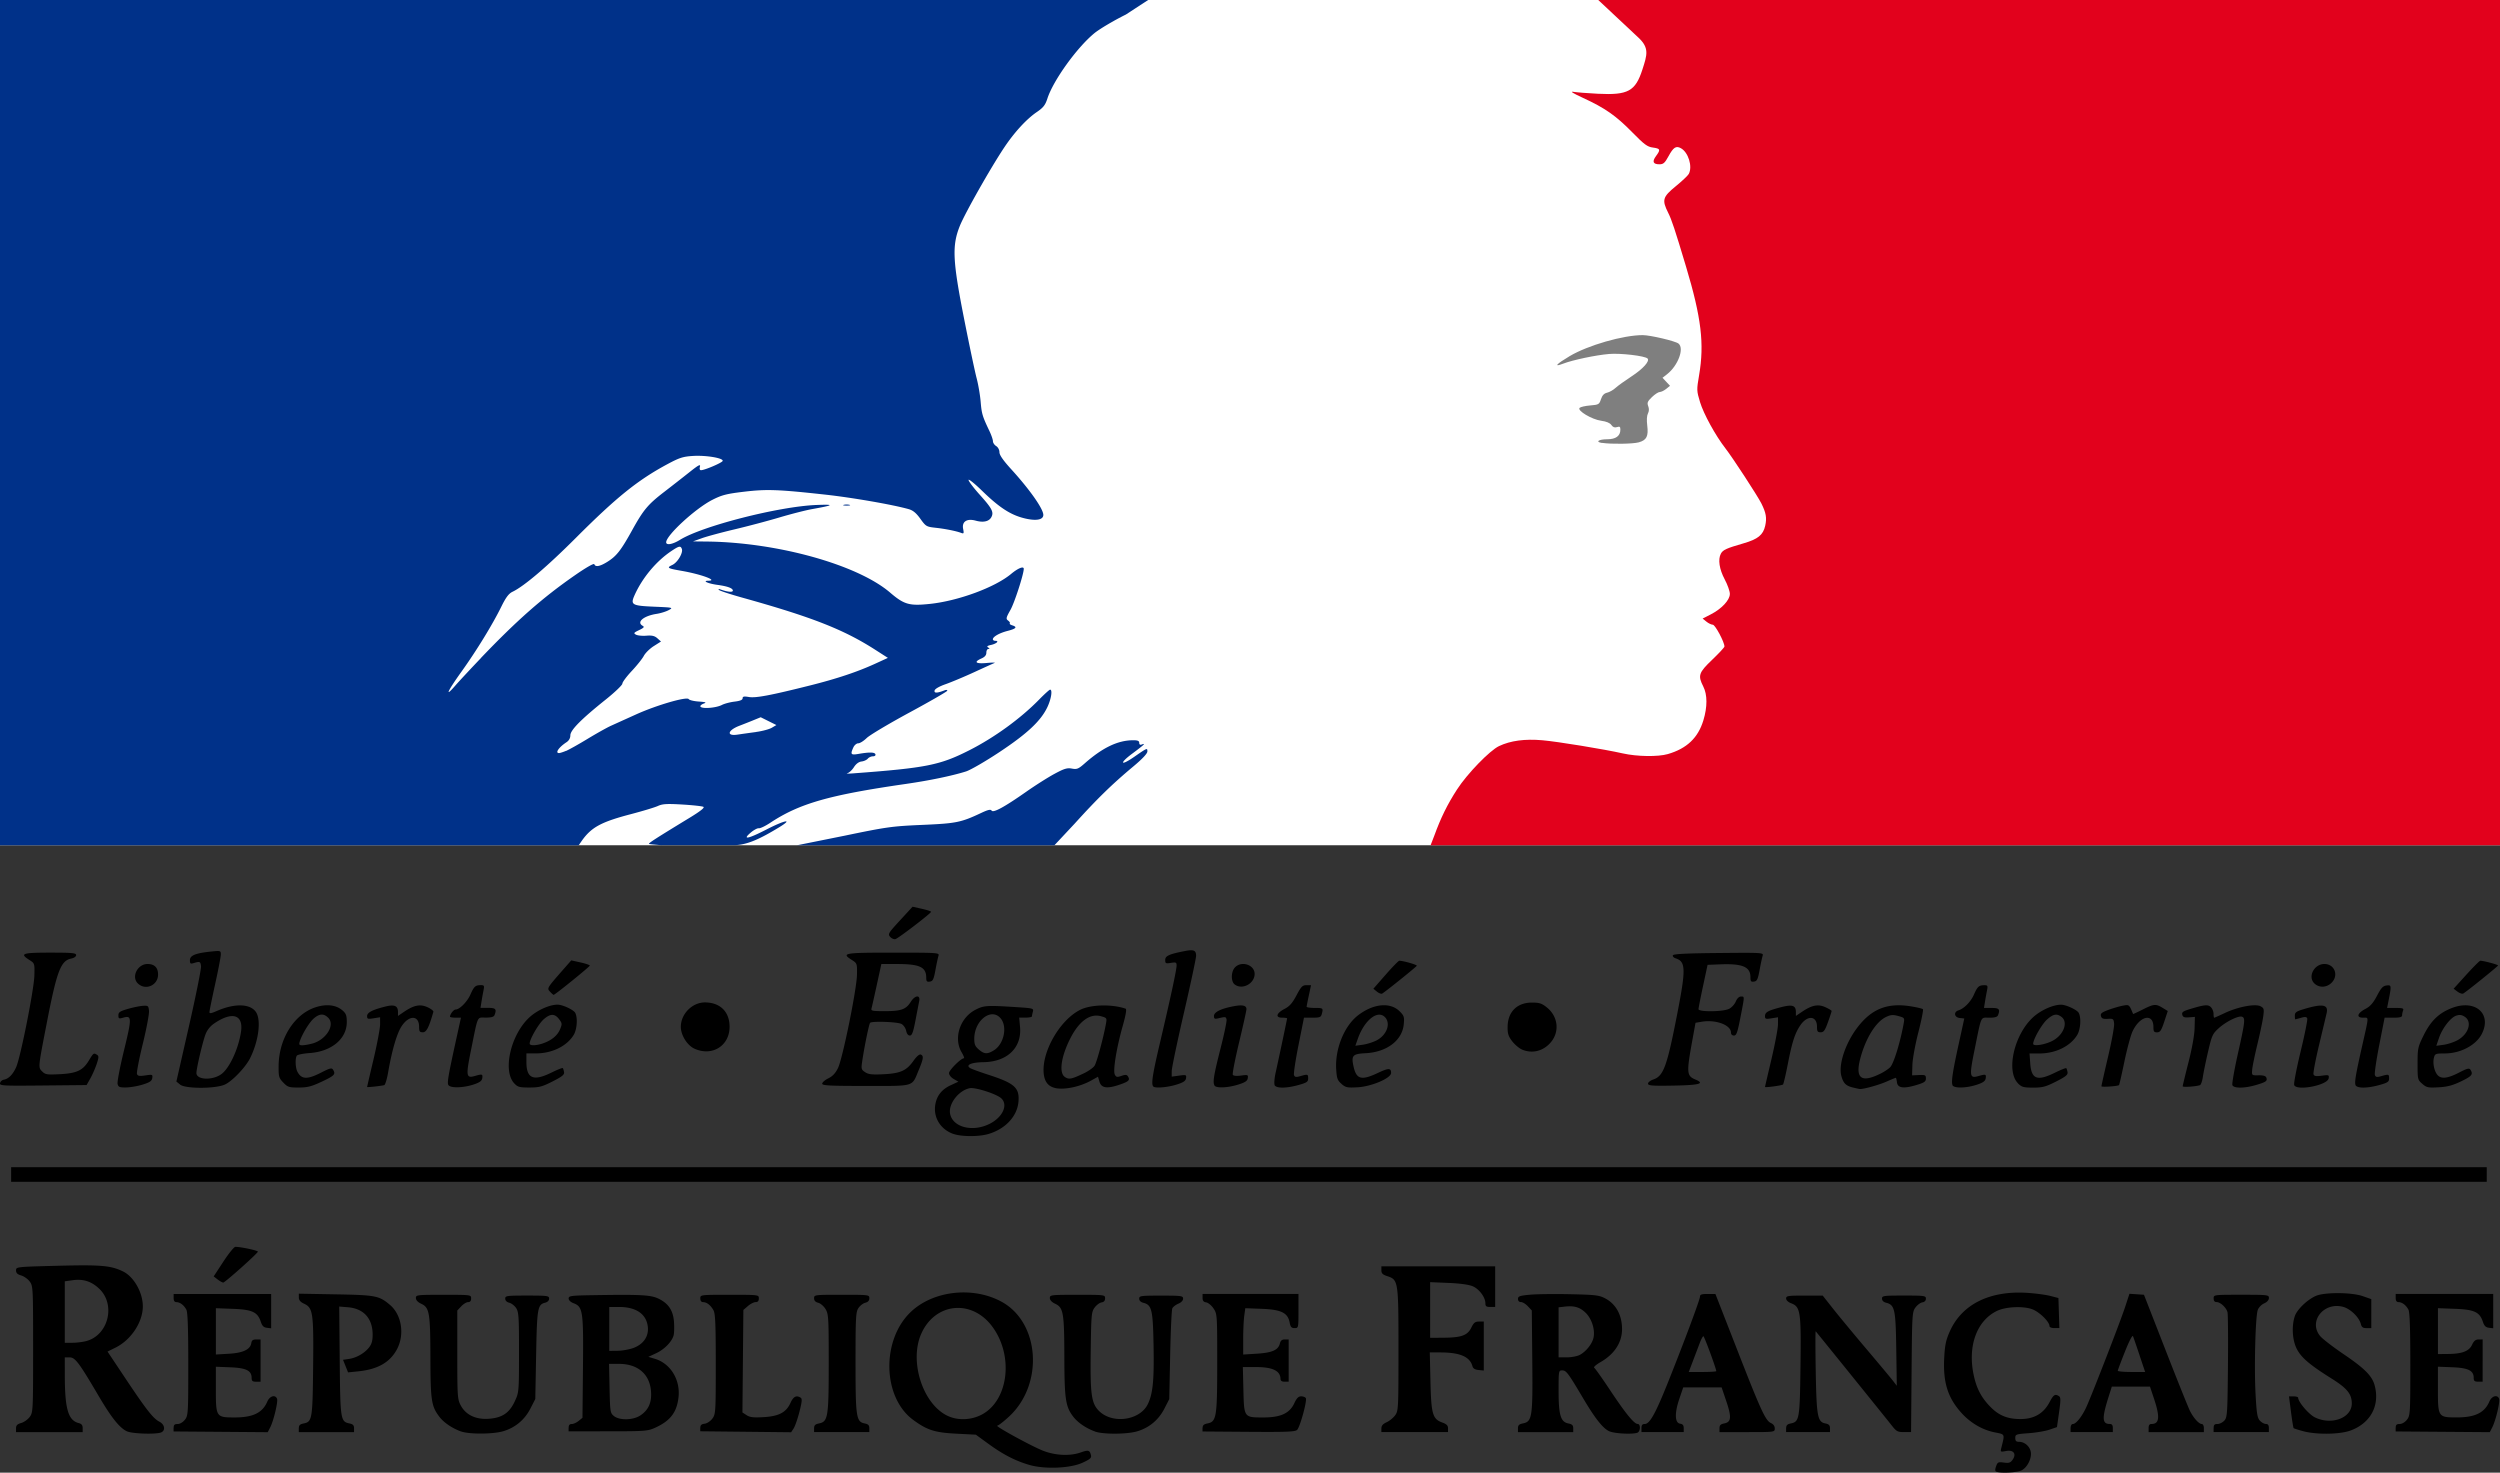 <svg xmlns="http://www.w3.org/2000/svg" width="1538" height="906"><rect width="100%" height="100%" fill="#333333" stroke="none"/><path fill="#fff" d="M0 0h1538v520H0z"/><path d="M1228.168 905.42c-.848-.345-.9-1.27-.188-3.317.903-2.59 1.32-2.793 4.79-2.327 3.15.422 4.077.12 5.392-1.758 2.53-3.612.577-6.217-4.013-5.356-3.53.66-3.58.62-2.9-2.082 2.15-8.582 2.36-8.11-4.06-9.382-7.64-1.516-14.95-5.796-20.57-12.042-8.43-9.378-11.36-18.866-10.52-34.117.43-7.77 1.09-10.8 3.54-16.21 7.49-16.54 24.62-24.97 47.64-23.46 4.98.32 11.31 1.17 14.06 1.88l5 1.29.29 9.25.29 9.25h-3.04c-1.79 0-3.04-.52-3.04-1.27 0-2.6-6.13-8.61-10.46-10.27-5.59-2.14-16.43-1.65-21.87.98-12.42 6.01-18.08 21.61-14.3 39.41 1.75 8.27 4.65 13.82 10.19 19.51 5.25 5.4 10.55 7.57 18.48 7.6 8.39.03 14.27-3.35 17.97-10.31 2.51-4.74 3.4-5.32 5.83-3.78 1.12.71 1.13 2.36.06 9.95l-1.29 9.09-4.57 1.57c-2.51.87-8.28 1.85-12.82 2.18-7.83.57-8.25.72-8.25 2.95 0 1.78.55 2.35 2.27 2.35 3.34 0 6.47 2.59 7.21 5.96.86 3.91-1.93 9.7-5.58 11.59-2.64 1.36-12.93 1.9-15.59.82zm-594.96-4.208c-8.658-2.552-16.124-6.402-25.104-12.945l-7.758-5.652-12-.615c-13.306-.683-17.955-2.168-26.562-8.486-18.96-13.92-19.65-49.337-1.294-66.576 13.818-12.978 38.127-15.66 55.625-6.136 23.622 12.857 26.13 50.785 4.67 70.652-3.33 3.083-6.59 5.607-7.246 5.61-2.05.006 21.45 12.86 28.32 15.495 7.59 2.91 16.46 3.29 22.96 1 4.72-1.67 5.53-1.47 6.32 1.56.46 1.77-.35 2.52-5.13 4.73-7.54 3.49-23.34 4.14-32.82 1.35zm-29.324-30.904c16.744-8.748 19.932-36.76 6.22-54.65-12.71-16.58-34.985-14.07-43.357 4.885-7.565 17.125 1.066 43.6 16.498 50.61 6.245 2.836 14.217 2.51 20.64-.845zM78.346 880.67c-4.593-2.003-9.632-8.24-17.595-21.773-12.23-20.792-14.52-23.838-17.94-23.838h-2.96l.02 11.25c.04 20.53 2.1 27.56 8.58 29.18 1.73.43 2.41 1.3 2.41 3.08v2.48h-41v-2.35c0-1.79.77-2.58 3.15-3.26 1.74-.5 4.1-2.17 5.25-3.72 2.05-2.75 2.11-3.75 2.11-41.67s-.05-38.92-2.1-41.67c-1.15-1.55-3.52-3.22-5.25-3.72-2.3-.66-3.15-1.5-3.15-3.1 0-2.19.11-2.2 25.4-2.85 26.91-.69 32.84-.18 40.43 3.49 6.63 3.21 12.15 12.93 12.17 21.41.02 9.71-7.2 20.67-16.73 25.41l-4.99 2.47 11.02 16.52c12.97 19.43 17.04 24.63 20.87 26.61 3.58 1.85 3.92 5.88.58 6.78-4.02 1.08-17.17.58-20.25-.76zm-25.023-55.726c13.406-3.722 17.93-22.35 7.785-32.053-4.77-4.56-9.833-6.21-16.297-5.32l-4.96.69v37.81h4.75c2.61 0 6.54-.5 8.73-1.11zm230.405 55.734c-5.48-1.958-10.648-5.446-13.384-9.032-4.972-6.52-5.494-9.946-5.555-36.463-.07-27.715-.59-30.76-5.68-33.124-2.05-.95-3.24-2.24-3.25-3.5-.02-1.93.64-2 16.98-2 16.96 0 17 0 17 2.25 0 1.51-.6 2.25-1.83 2.25-1.01 0-2.92 1.16-4.25 2.58l-2.43 2.58v27.17c0 25.57.12 27.4 2.07 31.13 3.05 5.81 9.13 8.8 16.95 8.33 8.42-.51 12.97-3.49 16.33-10.71 2.58-5.54 2.6-5.81 2.62-30.14.02-21.78-.18-24.85-1.74-27.24-.97-1.48-2.89-2.97-4.25-3.32-1.56-.39-2.49-1.34-2.49-2.52 0-1.76.92-1.89 13.5-1.89 12.57 0 13.5.13 13.5 1.89 0 1.18-.94 2.13-2.47 2.51-4.61 1.16-4.98 3.3-5.52 32.17l-.51 27.07-3.01 5.88c-3.56 6.94-9.31 11.74-16.72 13.94-6.25 1.86-20.88 1.94-25.9.15zm390 0c-5.542-1.98-10.657-5.458-13.488-9.17-4.714-6.18-5.39-10.75-5.45-36.858-.064-27.146-.602-30.235-5.673-32.59-2.043-.95-3.236-2.235-3.25-3.5-.02-1.923.64-2 16.98-2 16.802 0 17 .024 17 2.18 0 1.465-.706 2.285-2.15 2.5-1.183.175-3.096 1.588-4.25 3.14-1.97 2.644-2.122 4.29-2.43 26.206-.38 26.923.37 32.602 4.932 37.267 8.25 8.44 25.4 6.083 30.26-4.16 3.06-6.45 3.84-14.534 3.47-35.698-.4-22.408-1.07-25.202-6.35-26.53-1.56-.388-2.49-1.333-2.49-2.514 0-1.76.92-1.89 13.5-1.89 12.54 0 13.5.14 13.5 1.88 0 1.14-1.16 2.36-2.93 3.09-1.61.67-3.28 1.96-3.7 2.88-.42.92-1.02 13.85-1.32 28.74l-.56 27.08-3.01 5.88c-3.56 6.94-9.31 11.74-16.72 13.94-6.25 1.86-20.88 1.94-25.9.15zm316.53-.042c-3.997-1.74-8.75-7.666-16.108-20.077-9.5-16.03-10.58-17.48-13.054-17.49-2.215-.01-2.25.18-2.25 12.52 0 14.95 1.248 19.17 5.955 20.11 2.37.47 3.05 1.13 3.05 2.98v2.37h-34v-2.38c0-1.85.68-2.51 3.05-2.99 5.7-1.14 6.1-3.85 5.76-38.66l-.3-30.83-2.42-2.58c-1.33-1.42-3.24-2.58-4.25-2.58-1.13 0-1.82-.73-1.82-1.92 0-1.65 1.02-2.01 7.34-2.6 4.04-.38 15.17-.52 24.75-.31 15.58.34 17.86.61 21.58 2.58 6.62 3.49 10.34 10.29 10.34 18.92 0 8.19-4.7 15.39-13.22 20.26-2.72 1.56-4.48 3.12-3.91 3.47.57.36 4.99 6.59 9.82 13.87 9.48 14.27 14.75 20.72 16.93 20.72 1.93 0 1.76 4.64-.19 5.39-2.84 1.09-13.84.56-17.01-.82zm-18.482-47.04c3.975-2.057 7.878-7 8.61-10.907.943-5.02-1.266-11.64-5.08-15.24-3.535-3.33-6.948-4.29-12.856-3.6l-3.604.42v30.78h5.05c2.777 0 6.323-.66 7.88-1.47zm445.123 46.867c-3-.805-5.63-1.643-5.85-1.863-.22-.22-.95-4.706-1.63-9.97l-1.23-9.57h2.82c1.55 0 2.82.372 2.82.828 0 2.6 6.56 10.265 10.36 12.107 10.28 4.98 22.64.29 22.63-8.587-.01-5.827-2.84-9.31-12.47-15.35-13.52-8.474-18.74-12.95-21.44-18.374-2.69-5.41-3.17-13.827-1.14-19.974 1.34-4.058 7.62-10.117 12.91-12.452 5.32-2.35 21.99-2.275 28.89.13l5.25 1.832v17.84h-2.89c-2.25 0-3.03-.556-3.52-2.483-1.05-4.176-6.41-9.39-10.9-10.6-12.01-3.23-21.62 9.083-14.09 18.038 1.44 1.71 7.96 6.733 14.5 11.162 12.66 8.58 17.33 13.25 18.9 18.882 3.45 12.39-2.28 23.33-14.63 27.95-6.63 2.48-20.96 2.7-29.34.45zm-1310.06-2.1c0-1.773.56-2.304 2.42-2.304 1.43 0 3.28-1.09 4.5-2.64 1.99-2.54 2.07-3.78 2.07-34.07 0-21.98-.35-32.09-1.17-33.62-1.49-2.8-3.87-4.61-6.09-4.65-1.19-.02-1.75-.83-1.75-2.53v-2.5h60v21.13l-2.63-.32c-1.98-.24-2.91-1.16-3.75-3.72-1.97-5.97-5.27-7.5-17.17-7.94l-10.46-.39v28.48l8.04-.47c8.76-.51 13.18-2.64 13.77-6.64.24-1.59 1.02-2.15 3-2.15h2.68v26h-2.75c-2.22 0-2.75-.46-2.75-2.35 0-4.47-3.33-6.12-13.1-6.51l-8.9-.35v14.04c0 16.92.15 17.16 11.57 17.16 11.26 0 17.13-2.86 20.07-9.75 1.48-3.49 4.94-4.49 6-1.73.69 1.82-2.12 13.56-4.24 17.65l-1.5 2.9-28.96-.23-28.96-.23v-2.31zm77 .32c0-1.828.67-2.51 2.94-2.963 5.27-1.055 5.52-2.536 5.86-34.66.35-33.45-.08-36.462-5.54-39-2.28-1.06-3.24-2.19-3.25-3.846l-.02-2.345 22.75.41c24.59.45 26.6.83 33.27 6.44 7.32 6.16 9.22 18.42 4.26 27.54-4.33 7.95-11.81 12.17-23.73 13.39l-6.25.64-1.55-3.87-1.55-3.87 3.69-.54c4.69-.69 9.79-3.66 12.49-7.29 1.54-2.06 2.09-4.23 2.04-8-.13-9.74-5.6-15.69-15.15-16.49l-5.41-.45.31 33.38c.34 36.4.5 37.42 6.06 38.56 2.07.42 2.75 1.15 2.75 2.94v2.37h-34v-2.38zm166-.364c0-1.55.59-2.26 1.89-2.26 1.04 0 2.95-.86 4.25-1.91l2.36-1.92.3-31c.34-34.7-.05-37.32-5.79-39.49-1.8-.68-3.02-1.86-3.02-2.92 0-1.62 1.38-1.81 15.25-2.03 29.18-.48 35.29-.16 40.03 2.14 6.15 2.97 9.02 7.29 9.53 14.3.22 3.15.13 6.83-.21 8.19-.99 3.92-5.65 8.71-10.8 11.1l-4.76 2.21 4.03 1.21c9.64 2.88 15.78 12.97 14.51 23.8-1.08 9.14-5 14.29-14.11 18.48-4.78 2.2-6.06 2.3-29.25 2.31l-24.25.01v-2.26zm44.1-7.53c5.09-3.41 7.12-8.05 6.55-15.02-.86-10.5-8.19-16.72-19.69-16.72h-6.11l.32 15.09c.3 14.46.42 15.17 2.68 17 3.45 2.79 11.79 2.61 16.24-.36zm-4.13-41.56c6.14-2.35 9.37-7.16 8.73-12.99-.86-7.84-7.17-12.19-17.68-12.19h-6.03v27l5.25-.06c2.88-.03 7.26-.83 9.72-1.77zm41.03 49.14c0-1.62.69-2.27 2.65-2.5 1.49-.18 3.57-1.56 4.75-3.14 2.02-2.73 2.1-3.91 2.1-33.5 0-24.59-.28-31.18-1.42-33.18-1.77-3.13-4.07-4.93-6.34-4.97-1.14-.02-1.75-.82-1.75-2.28 0-2.25 0-2.25 18-2.25s18 0 18 2.25c0 1.56-.6 2.25-1.95 2.25-1.07 0-3.21 1.08-4.75 2.41l-2.81 2.41-.29 31.54-.29 31.53 2.56 1.67c2.02 1.32 4.19 1.58 10.39 1.22 9.52-.55 13.97-2.91 16.62-8.78 1.76-3.91 3.63-4.86 6.26-3.19.99.63.83 2.47-.76 8.67-1.11 4.33-2.71 8.93-3.56 10.23l-1.55 2.36-27.95-.3-27.95-.3v-2.19zm70 .31c0-1.85.67-2.51 3.04-2.99 5.52-1.11 5.95-3.84 5.95-37.36 0-27.85-.13-29.99-1.97-33.01-1.08-1.78-3.1-3.51-4.5-3.86-1.72-.43-2.53-1.32-2.53-2.78 0-2.11.29-2.14 17-2.14s17 .03 17 2.14c0 1.45-.81 2.34-2.49 2.76-1.37.34-3.28 1.83-4.25 3.31-1.59 2.42-1.76 5.74-1.76 33.23 0 33.95.4 36.68 5.64 37.72 2.18.44 2.85 1.13 2.85 2.95v2.37h-34v-2.38zm239-.18c0-1.65.76-2.35 3.04-2.81 5.52-1.11 5.95-3.83 5.95-37.46 0-29.47-.03-29.94-2.29-33.29-1.26-1.87-3.28-3.54-4.5-3.72-1.59-.23-2.22-1.01-2.22-2.75v-2.43h59v10.5c0 10.4-.02 10.5-2.39 10.5-1.93 0-2.51-.66-3.04-3.46-1.12-5.95-5.2-7.94-17.16-8.39l-10.12-.38-.65 4.75c-.36 2.61-.65 9.02-.65 14.25v9.5l8.5-.53c9.37-.59 13.07-2.24 14.08-6.27.44-1.78 1.3-2.49 3.01-2.49h2.39v26h-2.5c-1.7 0-2.51-.56-2.53-1.75-.09-4.95-4.85-7.25-15-7.25h-8.16l.34 14.08c.42 17.06.32 16.92 12.32 16.92 10.6 0 16.11-2.54 19-8.75 1.45-3.13 2.56-4.25 4.19-4.25 1.22 0 2.52.49 2.89 1.09.91 1.47-3.53 17.73-5.33 19.53-1.19 1.19-6.27 1.4-29.83 1.22l-28.4-.22v-2.19zm110 .23c0-1.64.93-2.74 3.18-3.75 1.75-.79 4.11-2.7 5.25-4.26 2.01-2.74 2.07-3.97 2.07-40.5 0-42.38-.08-42.89-6.99-45.17-2.74-.9-3.52-1.7-3.52-3.59v-2.42h70v25h-3c-2.45 0-3-.42-3.01-2.25-.01-3.68-3.77-8.76-7.77-10.47-2.37-1.02-7.85-1.77-14.98-2.07l-11.25-.47v34.25l8.25-.06c10.99-.08 14.76-1.44 17.08-6.2 1.49-3.06 2.37-3.75 4.75-3.75h2.92v30.13l-3.21-.32c-2.21-.22-3.38-.94-3.75-2.32-1.59-5.89-7.71-8.5-19.87-8.5h-6.39l.41 17.75c.46 20.25 1.31 23.21 7.3 25.38 2.62.95 3.51 1.84 3.51 3.56v2.3h-41v-2.32zm160-.18c0-1.83.53-2.5 1.98-2.5 3.06 0 6.56-6.24 14.17-25.24 10.18-25.45 19.84-51.32 19.84-53.16 0-1.26 1.04-1.61 4.75-1.59l4.75.02 13.49 34.57c14.64 37.54 17.34 43.38 20.76 44.87 1.38.6 2.25 1.86 2.25 3.25 0 2.26-.01 2.26-17 2.26h-17v-2.38c0-1.84.68-2.51 2.97-2.97 4.29-.86 4.55-3.77 1.21-13.66l-2.87-8.5h-23.63l-2.38 7c-3 8.82-2.82 14.85.44 15.32 1.62.23 2.25.99 2.25 2.75v2.43h-26v-2.5zm46-35.02c0-1.52-7.35-21.49-7.91-21.49-.37 0-1.39 1.91-2.27 4.25a5074.08 5074.08 0 0 1-4.17 11l-2.57 6.75h8.45c4.65 0 8.45-.24 8.45-.52zm43 35.14c0-1.79.68-2.52 2.75-2.94 5.41-1.11 5.65-2.52 6.07-35.22.43-33.74.01-36.58-5.81-38.77-1.8-.68-3.02-1.86-3.02-2.92 0-1.61 1.12-1.78 11.25-1.78h11.25l6.5 8.23c3.57 4.52 12.8 15.67 20.5 24.76 7.7 9.09 15.03 17.88 16.29 19.52l2.29 2.98-.33-22.59c-.36-24.62-.92-27.16-6.28-28.51-1.55-.39-2.49-1.33-2.49-2.52 0-1.77.92-1.89 13.5-1.89 12.67 0 13.5.11 13.5 1.93 0 1.21-.81 2.05-2.15 2.25-1.19.17-3.1 1.59-4.25 3.14-2.03 2.73-2.11 4.04-2.41 39.75l-.31 36.93h-4.36c-3.95 0-4.68-.41-7.67-4.25-2.65-3.4-45.01-55.87-46.63-57.75-.24-.28-.23 10.75.01 24.5.49 27.88 1.1 31.21 5.87 32.17 2.21.44 2.89 1.13 2.89 2.95v2.37h-27v-2.38zm175-.13c0-1.49.57-2.5 1.41-2.5 1.97 0 5.68-4.7 8.33-10.55 3.68-8.14 20.79-52.32 23.73-61.26l2.72-8.3 4.47.3 4.47.3 13.26 34c7.29 18.7 14.07 35.57 15.05 37.5 2.23 4.39 5.49 8 7.22 8 .74 0 1.32 1.09 1.32 2.5v2.5h-34v-2.5c0-1.74.54-2.5 1.8-2.5 4.84 0 5.29-4.23 1.62-15.25l-2.58-7.76h-23.47l-2.13 6.75c-4.02 12.75-3.83 16.25.88 16.25 1.33 0 1.87.72 1.87 2.5v2.5h-26v-2.5zm42.43-44.75c-1.89-5.64-3.71-10.93-4.04-11.75-.36-.9-2.36 2.93-4.97 9.5-2.41 6.05-4.39 11.33-4.4 11.75-.02.41 3.76.75 8.4.75h8.43l-3.44-10.25zm45.57 44.75c0-1.96.51-2.5 2.34-2.5 1.29 0 3.2-.95 4.25-2.11 1.77-1.96 1.92-4.26 2.2-33.25.16-17.13.04-32.15-.27-33.37-.71-2.85-4.38-6.28-6.72-6.28-1.21 0-1.81-.75-1.81-2.25 0-2.25.03-2.25 17-2.25 16.35 0 17 .07 17 2 0 1.25-1.09 2.49-2.9 3.29-1.59.7-3.36 2.5-3.93 3.99-1.46 3.83-2.29 35.03-1.38 51.89.63 11.76 1.08 14.54 2.63 16.25 1.03 1.14 2.7 2.07 3.71 2.07 1.3 0 1.84.74 1.84 2.5v2.5h-34v-2.5zm112-.18c0-1.79.55-2.32 2.42-2.32 1.43 0 3.28-1.08 4.5-2.64 1.99-2.54 2.07-3.78 2.07-34.07 0-21.98-.35-32.09-1.16-33.62-1.49-2.8-3.87-4.61-6.09-4.65-1.19-.02-1.75-.83-1.75-2.53v-2.5h60v21.13l-2.63-.32c-1.98-.24-2.91-1.16-3.75-3.72-1.97-5.97-5.27-7.49-17.17-7.94l-10.46-.39v28.23l6.25-.06c8.67-.08 12.91-1.71 14.75-5.68 1.1-2.36 2.17-3.23 4-3.25l2.5-.02V850h-2.75c-2.22 0-2.75-.46-2.75-2.35 0-4.47-3.34-6.12-13.11-6.507l-8.9-.35v14.044c0 16.93.15 17.16 11.57 17.16 11.26 0 17.13-2.858 20.07-9.75 1.48-3.49 4.95-4.488 6-1.73.7 1.82-2.12 13.56-4.24 17.65l-1.5 2.9-28.96-.218-28.95-.22v-2.32zM133.9 787.13l-2.444-1.88 5.944-9.082c3.27-4.993 6.583-9.09 7.363-9.1 3.38-.034 14.148 2.28 13.878 2.986-.53 1.406-20.27 18.99-21.29 18.974-.55-.01-2.1-.86-3.44-1.9zM6.846 718.06h1523v9h-1523v-9zm579.637-20.466c-8-2.852-12.498-10.308-11.04-18.3.98-5.385 4.03-9.154 9.427-11.655l4.722-2.19-2.874-1.65c-1.635-.94-2.875-2.5-2.875-3.62 0-1.81 7.332-9.13 9.146-9.13.43 0-.2-1.67-1.4-3.7-5.12-8.68-1.03-21.23 8.53-26.15 5.17-2.67 6.92-2.78 25.05-1.62 10.42.67 10.81.77 10.26 2.83-.32 1.17-.58 2.47-.59 2.88-.01.41-1.78.75-3.92.75h-3.91l.52 5.81c1.15 12.68-7.87 21.37-22.44 21.6-7.57.12-11.23 1.72-8.28 3.62.82.52 5.7 2.32 10.85 3.99 16.55 5.35 19.61 8.05 18.91 16.66-.74 8.94-7.93 16.74-18.34 19.87-5.96 1.79-16.72 1.77-21.8-.04zm22.266-6.174c8.11-4.045 11.63-11.754 7.19-15.772-2.99-2.707-15.98-6.862-19.35-6.19-6.86 1.37-13.26 9.727-12.08 15.76 1.62 8.288 13.79 11.403 24.22 6.202zm2.67-45.247c6.09-3.716 8.45-14.265 4.35-19.48-5.61-7.132-16.29.818-16.39 12.203-.03 3.537.48 4.78 2.77 6.75 3.37 2.9 5.21 3.006 9.27.527zm37.92 23.205c-4.39-.897-6.75-3.83-7.25-9.028-1.28-13.31 9.92-32.817 22.45-39.11 6.51-3.27 19.36-3.6 27.92-.717.77.258.2 3.677-1.78 10.708-3.87 13.76-6.09 27.52-4.82 29.9.83 1.56 1.43 1.67 4.08.75 2.44-.85 3.28-.79 3.97.31 1.44 2.28.56 3.14-5.15 5.1-7.68 2.63-11.2 2.12-12.36-1.8l-.91-3.09-4.1 2.29c-6.92 3.87-16.36 5.88-22.09 4.71zm17.29-8.99c2.91-1.382 5.94-3.51 6.74-4.73 1.33-2.037 5.41-17.038 7-25.775.65-3.58.57-3.703-3.07-4.707-6.72-1.854-13.47 3.044-18.86 13.67-5.65 11.147-7.07 21.078-3.39 23.654 2.49 1.75 4.02 1.47 11.57-2.113zm473.47 8.696c-4.49-1.065-6.07-2.623-7.3-7.178-1.86-6.908 2.44-19.975 9.76-29.64 8.76-11.576 18.5-15.483 32.89-13.192 3.78.603 7.18 1.41 7.54 1.79.36.383-.9 6.77-2.81 14.195-1.91 7.42-3.56 16.42-3.67 20l-.19 6.5 4.25-.19c3.81-.17 4.25.04 4.25 2.09 0 1.91-.94 2.56-5.77 4.03-7.95 2.4-11.64 1.89-12.05-1.68-.18-1.52-.5-2.75-.72-2.75-.22 0-2.84 1.07-5.81 2.39-4.79 2.11-14.54 4.78-16.45 4.5-.39-.06-2.16-.45-3.95-.88zm16.74-8.56c2.47-1.237 5.23-3.085 6.12-4.107 2.21-2.535 6.18-15.587 8.24-27.078.55-3.07.38-3.28-3.41-4.3-3.24-.88-4.63-.77-7.48.59-6.35 3.01-12.65 13.23-15.92 25.81-3.13 12.05.77 14.9 12.43 9.07zM72.34 666.81c-.297-1.238 1.486-10.54 3.963-20.672 4.883-19.976 4.84-21.6-.51-20.064-2.647.76-2.948.613-2.948-1.426 0-1.905.93-2.544 5.75-3.95 3.16-.924 7.324-1.783 9.25-1.91 3.294-.216 3.52-.032 3.82 3.125.177 1.845-1.548 10.986-3.833 20.313-2.285 9.327-3.887 17.655-3.56 18.507.474 1.234 1.524 1.41 5.162.865 4.352-.653 4.552-.577 4.24 1.606-.26 1.807-1.495 2.656-5.83 4.012-3.026.947-7.63 1.748-10.23 1.782-4.106.053-4.805-.237-5.275-2.19zm38.446.403l-2.28-1.846 7.746-34.035c4.26-18.72 7.6-35.326 7.42-36.904-.337-2.942-.7-3.094-4.578-1.917-1.92.59-2.25.32-2.25-1.83 0-2.91 3.51-4.32 13.25-5.31 5.58-.56 5.75-.51 5.75 1.84 0 1.33-1.576 9.56-3.5 18.29s-3.5 16.45-3.5 17.16c0 .97 1.1.81 4.34-.62 11.137-4.92 20.845-4.66 24.33.66 3.262 4.98 1.573 17.87-3.728 28.43-2.76 5.5-10.97 14.06-15.427 16.08-5.86 2.66-24.31 2.68-27.58.03zm25.304-6.34c5.015-3.55 10.604-15.54 12.18-26.13 1.58-10.61-5.433-12.727-16.633-5.02-2.366 1.627-4.264 4.05-5.244 6.693-1.813 4.892-5.548 20.856-5.548 23.714 0 4.208 9.682 4.68 15.246.742zm38.19 5.12c-2.707-2.83-2.93-3.626-2.874-10.25.143-16.88 9.74-31.99 22.96-36.147 6.594-2.074 12.396-1.37 16.286 1.974 2.242 1.93 2.692 3.135 2.692 7.225 0 10.296-9.39 18.105-22.9 19.048-3.906.273-7.43.995-7.836 1.606-1.12 1.7-.9 7.48.39 9.92 2.494 4.74 6.074 4.85 14.65.45 5.34-2.74 6.44-3.01 7.232-1.75 1.768 2.79.95 3.67-6.83 7.32-6.474 3.04-8.895 3.66-14.31 3.66-5.97 0-6.767-.26-9.456-3.07zm17.91-24.013c8.51-2.362 14.12-11.457 9.76-15.817-2.75-2.75-5.29-2.66-8.824.313-2.814 2.367-7.385 9.868-8.735 14.333-.57 1.88-.3 2.24 1.64 2.24 1.28-.01 4.05-.49 6.16-1.08zm33.656 26.738c0-.166 1.796-7.92 3.993-17.23s3.99-18.9 4-21.307v-4.37l-4 .64c-3.55.57-4 .42-4-1.36 0-2.19 3.23-3.87 11.35-5.89 5.55-1.38 7.65-.43 7.65 3.46V625l3.55-2.41c6.24-4.236 10.05-5.013 14.58-2.97 2.17.98 3.81 2.265 3.64 2.86-2.71 9.57-4.26 12.58-6.46 12.58-1.97 0-2.32-.513-2.32-3.38 0-7.274-6.33-7.326-10.92-.088-2.86 4.51-5.82 14.765-8.17 28.317-.7 4.04-1.76 7.49-2.35 7.66-1.76.51-10.57 1.47-10.57 1.14zm50.16-.963c-1.104-1.33-.497-4.924 5.22-30.946l2.36-10.75h-3.37c-1.855 0-3.372-.26-3.372-.57 0-1.57 2.24-4.44 3.457-4.44 2.44 0 7.12-4.74 9.09-9.19 2.2-4.98 3.07-5.78 6.33-5.8 2.15-.01 2.32.29 1.73 3.23a222.443 222.443 0 0 0-1.25 7l-.6 3.75h4.63c4.73 0 5.43.76 4.02 4.41-.43 1.14-1.95 1.58-5.39 1.58-5.56 0-4.64-2-9.08 19.89-3.26 16.09-3.04 17.57 2.38 16.02 4.52-1.3 4.89-1.19 4.53 1.33-.24 1.7-1.52 2.65-5.32 3.92-6.12 2.04-13.85 2.31-15.33.52zm40.337-1.29c-7.318-7.898-2.023-30.356 9.628-40.83 4.76-4.275 12.18-7.576 17.04-7.576 3.08 0 9.85 3.15 10.87 5.05 1.61 3.01 1.11 10.2-.95 13.58-4.21 6.91-13.3 11.36-23.21 11.36h-5.87v5.27c0 10.24 4.26 12.04 15.45 6.52 3.57-1.76 6.68-3 6.92-2.75.24.24.59 1.35.78 2.45.28 1.6-1.11 2.74-7.04 5.75-6.42 3.26-8.29 3.75-14.3 3.75-6.16 0-7.18-.29-9.32-2.6zm17.602-24.56c5.283-1.79 8.99-4.818 10.59-8.65 1.347-3.225 1.31-3.718-.464-6.102-2.74-3.696-5.44-3.72-9.59-.082-3.19 2.81-8.63 12.22-8.63 14.93 0 1.4 3.85 1.35 8.1-.09zm375.564 26.487c-1.42-1.412-.5-7.312 4.3-27.71 6.52-27.75 10.03-44.088 10.03-46.737 0-1.896-.41-2.08-3.5-1.58-3.19.517-3.5.352-3.5-1.83 0-2.502 2.49-3.61 12.43-5.52 5.13-.984 6.57-.334 6.57 2.976 0 1.5-3.38 17.31-7.5 35.15s-7.5 33.95-7.5 35.81l-.01 3.39 4.57-.62c4.29-.59 4.54-.49 4.25 1.58-.25 1.71-1.57 2.6-5.82 3.93-5.62 1.76-13.14 2.38-14.34 1.18zm37.69-.554c-1.23-1.986-.53-6.316 3.73-23.038 2.22-8.708 3.86-16.6 3.66-17.537-.4-1.8-.65-1.84-5.01-.813-2.33.547-2.75.326-2.75-1.423 0-2.384 4.26-4.502 12.04-5.977 5.55-1.053 7.95-.514 7.95 1.79 0 .86-2.04 10.06-4.53 20.442-2.49 10.383-4.23 19.36-3.87 19.945.4.654 2.38.832 5.09.46 4.15-.57 4.42-.468 4.12 1.6-.25 1.708-1.57 2.6-5.82 3.93-6.51 2.035-13.58 2.335-14.64.62zm36.93-.447c-.35-.91-.09-4.17.59-7.25 2.23-10.07 7.1-33.14 7.1-33.61 0-.25-1.38-.46-3.08-.46-4.34 0-3.53-2.79 1.57-5.43 3.04-1.57 4.79-3.56 7.3-8.31 2.86-5.41 3.68-6.25 6.12-6.25h2.82l-1.34 6.25c-.74 3.44-1.36 6.59-1.38 7-.02.41 2.22.75 4.97.75 5.22 0 5.34.11 4.37 3.75-.53 1.97-1.26 2.25-5.78 2.25h-5.18l-3.37 16.88c-1.85 9.28-3.1 17.58-2.76 18.45.48 1.27 1.23 1.39 3.89.63 4.58-1.31 4.81-1.24 4.81 1.43 0 2.04-.83 2.6-5.82 4-7.75 2.18-14.046 2.16-14.888-.03zm41.18-.59c-2.49-2.14-2.92-3.31-3.28-8.91-.8-12.58 4.96-26.79 13.51-33.32 9.44-7.21 19.76-8.17 25.56-2.37 2.68 2.69 2.92 3.45 2.49 7.97-.95 9.91-10.45 17.1-23.44 17.76-8.12.42-8.98 1.39-7.39 8.43 1.73 7.67 4.88 8.46 14.89 3.72 6.63-3.13 8.15-3.13 8.15.01 0 3.2-12 8.33-20.58 8.81-6.38.35-7.35.15-9.94-2.07zm21.5-26.72c6.23-3.18 8.91-10.26 5.36-14.18-4.47-4.93-12.74 1.53-16.85 13.17l-1.51 4.28 4.5-.62c2.48-.34 6.3-1.53 8.48-2.64zm239.02 28.62c0-.15 1.79-7.89 3.99-17.2 2.19-9.31 3.99-18.9 4-21.3l.01-4.37-4 .64c-3.54.57-4 .41-4-1.33 0-2.43 1.76-3.41 9.86-5.51 7.04-1.82 9.14-1.12 9.14 3.06V625l3.55-2.41c6.22-4.224 10.05-5.012 14.54-2.988 2.15.968 3.9 2.03 3.9 2.36 0 .328-1.01 3.41-2.24 6.847-1.85 5.16-2.64 6.25-4.5 6.25-1.9 0-2.26-.54-2.26-3.38 0-6.84-5.88-7.35-10.27-.89-3.34 4.91-5.04 10.23-7.78 24.27-1.23 6.32-2.52 11.78-2.85 12.12-.6.61-11.11 2.04-11.11 1.51zm115.33-1.19c-.82-2.14.12-8.3 3.99-25.93l3.28-15-2.81-.31c-3.36-.37-3.92-3.69-.8-4.69 3.51-1.11 7.57-5.23 9.53-9.68 2.19-4.97 3.07-5.77 6.33-5.79 2.15-.01 2.31.29 1.72 3.23a222.473 222.473 0 0 0-1.25 7l-.6 3.75h4.63c4.72 0 5.42.76 4.02 4.42-.44 1.14-1.95 1.58-5.39 1.58-5.56 0-4.65-2-9.09 19.9-3.26 16.09-3.04 17.57 2.37 16.02 4.52-1.29 4.88-1.18 4.52 1.34-.24 1.71-1.53 2.66-5.32 3.92-6.66 2.23-14.36 2.36-15.16.27zm40.34-1.02c-7.58-7.58-2.34-30.24 9.44-40.83 4.75-4.27 12.17-7.57 17.03-7.57 3.07 0 9.85 3.15 10.87 5.06 1.61 3.01 1.11 10.21-.95 13.58-4.24 6.95-13.31 11.37-23.33 11.37h-6l.44 6.13c.7 9.74 4.28 11.07 15.24 5.67 3.57-1.76 6.69-3 6.93-2.75.24.25.59 1.35.78 2.45.28 1.61-1.11 2.74-7.04 5.75-6.37 3.23-8.32 3.75-14.12 3.75-5.9 0-7.04-.32-9.32-2.59zm20.96-26.06c6.99-3.47 10.13-11.54 5.77-14.83-2.9-2.19-5-1.82-8.84 1.56-3.22 2.83-8.58 12.2-8.58 15 0 1.66 6.91.64 11.65-1.72zm30.35 27.79c0-.42 1.82-8.53 4.05-18.02 2.23-9.49 3.92-18.68 3.75-20.43-.29-2.98-.54-3.17-3.95-2.97-2.86.16-3.75-.21-4.15-1.72-.41-1.56.45-2.27 4.64-3.82 2.83-1.04 6.83-2.2 8.89-2.58 3.88-.7 3.81-.75 6.24 5.12.04.12 2.72-1.12 5.94-2.75 6.89-3.47 8.05-3.57 12.24-1.01l3.16 1.93-2.16 6.55c-1.81 5.46-2.54 6.55-4.42 6.57-1.89.02-2.25-.51-2.25-3.28 0-8.71-8.3-6.99-12.84 2.67-1.14 2.43-3.4 10.79-5.02 18.59-1.62 7.8-3.1 14.31-3.3 14.47-.88.74-10.85 1.4-10.85.72zm50 .01c0-.45 1.6-7.08 3.56-14.73 2.14-8.35 3.64-16.71 3.75-20.91l.18-7-3.63.28c-2.85.22-3.74-.12-4.12-1.61-.41-1.54.44-2.17 4.62-3.44 9.09-2.77 11.23-2.97 12.99-1.2.89.89 1.62 2.72 1.62 4.05 0 1.34.18 2.43.41 2.43.23 0 3.19-1.32 6.6-2.93 8.06-3.81 18.74-5.81 21.93-4.1 2.08 1.12 2.23 1.69 1.62 6.27-.37 2.78-1.99 10.5-3.6 17.15-1.61 6.66-3.05 13.69-3.2 15.61-.27 3.5-.27 3.5 3.93 3.42 2.87-.05 4.39.39 4.78 1.42.79 2.07-.155 2.74-6.425 4.58-7.11 2.08-13.66 2.1-14.45.03-.33-.85 1.2-9.57 3.395-19.37 4.4-19.64 4.655-21.88 2.566-22.68-2.16-.83-9.81 2.93-14.373 7.05-3.755 3.4-4.24 4.45-6.54 14.36-1.37 5.88-2.81 12.87-3.2 15.53-.39 2.65-1.21 4.98-1.83 5.16-3.03.91-10.62 1.37-10.62.65zm68.58-.78c-.35-.9 1.44-10.16 3.96-20.58 2.52-10.42 4.36-19.56 4.07-20.31-.4-1.04-1.3-1.13-3.82-.41-1.81.52-3.41.95-3.55.95-.14 0-.26-1.04-.26-2.31 0-1.93.88-2.58 5.25-3.9 11.85-3.58 15.51-2.97 14.31 2.38-.29 1.29-2.35 9.97-4.58 19.28-2.23 9.32-3.81 17.59-3.5 18.39.42 1.11 1.63 1.31 5.1.83 4.27-.58 4.53-.49 4.23 1.59-.62 4.28-19.75 8-21.23 4.14zm37.73.02c-.67-1.74.14-6.51 4.05-23.88 4.32-19.2 4.26-17.5.64-17.5-4.4 0-3.67-2.76 1.44-5.43 2.94-1.54 4.75-3.6 7.09-8.07 2.56-4.88 3.67-6.06 5.94-6.33 3.03-.36 3.05-.1.91 10.58l-.65 3.25h5.23c4.36 0 5.13.26 4.62 1.58-.34.87-.61 2.22-.61 3 0 1.05-1.4 1.42-5.38 1.42h-5.38l-3.3 16.82c-1.82 9.25-3.02 17.55-2.68 18.45.51 1.33 1.22 1.46 3.92.69 4.58-1.32 4.81-1.25 4.81 1.42 0 2.03-.83 2.6-5.82 4-7.67 2.15-14.05 2.16-14.87.01zm41.1-.69c-2.87-2.47-2.93-2.72-2.93-12.41 0-9.42.18-10.24 3.78-17.53 4.42-8.93 9.49-13.77 17.64-16.82 14.19-5.31 24.39 3.72 18.1 16.03-3.55 6.97-13.03 11.99-22.66 12.03-5.79.02-6.18.17-6.8 2.65-.84 3.33.21 8.36 2.21 10.62 2.27 2.58 6.18 2.15 13.16-1.45 5.2-2.68 6.35-2.96 7.12-1.75 1.77 2.8.89 3.88-5.8 7.11-5.16 2.49-8.43 3.36-13.83 3.65-6.42.36-7.35.16-10-2.12zm21.78-26.92c6.75-3.8 9.01-11.27 4.33-14.34-1.85-1.21-3.17-1.38-5.25-.69-3.53 1.17-8.57 7.71-10.65 13.82l-1.61 4.72 4.59-.63c2.52-.35 6.39-1.64 8.58-2.87zM.03 666.34c.187-.97 1.234-1.92 2.327-2.12 2.97-.548 5.564-3.18 7.59-7.708 2.688-6.005 10.98-47.755 11.206-56.41.19-7.38.162-7.474-3.02-9.5-6.204-3.953-4.545-4.546 12.713-4.546 13.672 0 16 .22 16 1.52 0 .9-1.247 1.772-3.03 2.13-6.378 1.275-8.8 7.57-14.82 38.54-5.626 28.942-5.57 28.382-3.044 30.91 1.92 1.92 2.966 2.084 10.76 1.692 10.485-.53 14.273-2.3 17.935-8.36 2.885-4.78 3-4.86 5.068-3.55 1.148.72 1.105 1.65-.266 5.73-.9 2.673-2.66 6.663-3.91 8.863l-2.27 4-26.8.27c-25.09.25-26.78.16-26.46-1.49zm505.816.3c0-.773 1.687-2.24 3.75-3.25 2.613-1.27 4.415-3.19 5.943-6.33 2.86-5.88 11.52-48.463 11.68-57.45.12-6.795.05-7.006-3.09-9-6.71-4.27-5.2-4.546 25.28-4.546 27.95 0 28.55.04 27.94 1.97-.35 1.084-1.19 5.02-1.87 8.75-1.06 5.755-1.58 6.83-3.45 7.104-1.79.26-2.2-.174-2.2-2.318 0-6.64-3.94-8.504-17.96-8.504h-9.66l-2.78 12.75c-1.53 7.02-2.99 13.54-3.26 14.5-.44 1.57.41 1.75 8.33 1.74 9.95-.02 12.89-1.08 15.81-5.73 2.6-4.14 5.99-4.47 5.2-.51-.3 1.51-1.35 6.91-2.32 12-1.4 7.29-2.13 9.25-3.45 9.25-1.06 0-1.9-1.09-2.27-2.95-.33-1.62-1.62-3.5-2.88-4.18-2.4-1.29-18.13-1.86-19.29-.7-.68.67-3.63 15.08-4.92 24.02-.63 4.295-.47 4.834 1.88 6.37 2.06 1.35 4.27 1.595 11.3 1.24 10.43-.524 14.14-2.19 18.43-8.28 1.86-2.63 3.61-4.15 4.44-3.833 1.94.747 1.71 2.535-1.24 9.59-4.38 10.465-1.88 9.72-32.56 9.72-22.5 0-26.84-.23-26.84-1.42zm508 .027c0-.796 1.462-1.946 3.25-2.556 6.313-2.15 8.4-7.86 14.715-40.23 5.44-27.88 5.31-32.34-1.02-34.34-1.12-.36-1.87-1.18-1.66-1.82.28-.84 8.11-1.24 28.13-1.43 27.27-.26 27.73-.23 27.11 1.72-.34 1.09-1.19 5.04-1.87 8.77-1.06 5.75-1.58 6.83-3.44 7.1-1.85.27-2.19-.16-2.19-2.75 0-6.31-4.87-8.4-18.43-7.87l-7.94.3-2.78 13c-1.53 7.15-2.79 13.56-2.81 14.25-.05 1.84 15.23 1.68 18.88-.2 1.55-.8 3.38-2.82 4.07-4.5.78-1.86 1.99-3.04 3.14-3.04 2.33 0 2.35-.73-.27 12.75-1.83 9.45-2.48 11.25-4.01 11.25-1.1 0-1.83-.72-1.83-1.83 0-4.66-9.35-8.13-17.99-6.67l-3.82.65-2.03 11.18c-3.57 19.71-3.42 21.5 2.01 23.75 5.98 2.48 2.53 3.43-13.5 3.71-13.13.23-15.66.04-15.66-1.17zM427.24 645.15c-4.473-2.03-8.394-8.31-8.394-13.44 0-7.943 7.022-15.047 14.846-15.02 9.358.034 15.143 5.75 15.15 14.97.01 11.718-10.734 18.426-21.602 13.49zm508.985.472c-1.717-.747-4.4-3.036-5.966-5.088-2.32-3.042-2.84-4.688-2.77-8.923.13-9.18 5.84-14.83 15-14.83 4.53 0 6.04.5 9.14 2.99 6.9 5.55 7.97 14.86 2.47 21.41-4.63 5.51-11.53 7.22-17.88 4.46zm-597.86-35.543c-1.968-2.18-2.11-1.95 9.255-14.89l3.834-4.37 5.696 1.27c3.133.7 5.696 1.57 5.696 1.94 0 .67-21.412 18.01-22.245 18.01-.24 0-1.25-.89-2.23-1.98zm508.752-.01l-2.218-1.8 7.54-8.61c4.15-4.74 7.93-8.61 8.4-8.61 2.44 0 11.01 2.45 10.77 3.09-.25.66-18.88 15.64-21.28 17.11-.56.34-2.01-.2-3.23-1.19zm664.765.01l-2.413-1.82 7.81-8.61c4.29-4.73 8.17-8.61 8.61-8.61 1.98 0 10.95 2.4 10.9 2.92-.05.54-18.93 15.78-21.38 17.25-.62.37-2.21-.15-3.54-1.15zm-1427.14-5.13c-4.064-4.07-.098-11.9 6.023-11.9 4.258 0 6.48 2.23 6.48 6.51 0 6.67-7.84 10.05-12.503 5.38zm674.854.71c-2.458-1.87-2.312-8.05.25-10.61 4.124-4.13 12-1.44 12 4.1 0 5.99-7.604 10.03-12.25 6.5zm664.146-.71c-4.135-4.13-.08-11.9 6.215-11.9 6.28 0 8.973 7 4.434 11.54-3.08 3.08-7.76 3.23-10.64.35zm-876.1-28.58c-1.528-1.71-1.163-2.32 6.07-10.19l7.697-8.37 5.71 1.28c3.14.7 5.69 1.54 5.67 1.87-.08.95-20.16 16.33-21.93 16.79-.88.23-2.34-.4-3.23-1.39z"/><path d="M880.1 520l2.333-6.033c3.953-10.9 8.054-19.217 13.97-28.343 6.27-9.667 20.068-23.907 25.808-26.632 7.06-3.35 15.83-4.53 26.67-3.587 9.32.81 37.93 5.488 49.47 8.09 8.79 1.98 21.66 2.17 27.71.408 11.67-3.394 18.58-9.954 21.86-20.747 2.52-8.28 2.5-15.804-.06-20.823-3.43-6.74-2.85-8.493 5.5-16.48 4.13-3.943 7.51-7.59 7.52-8.104.04-2.67-5.68-13.39-7.15-13.42-.9-.02-2.68-.87-3.95-1.91l-2.32-1.88 4.96-2.54c6.77-3.46 11.79-8.85 11.79-12.64 0-1.64-1.43-5.66-3.17-8.93-3.34-6.28-4.24-12.29-2.36-15.81 1.25-2.33 3.39-3.31 13.94-6.36 8.86-2.56 12.07-5.16 13.33-10.8 1.08-4.83.55-7.93-2.35-13.73-2.36-4.72-17.73-28.27-22.21-34.03-6.01-7.73-13.34-21.09-15.51-28.27-2.13-7.08-2.15-7.48-.59-16.63 3.3-19.35 1.37-35.39-8.01-66.67-6.97-23.25-8.84-28.89-11.02-33.24-3.94-7.86-3.42-9.7 4.68-16.33 3.88-3.17 7.48-6.57 8-7.56 2.45-4.57-.29-13.38-4.92-15.86-2.94-1.58-4.58-.5-7.56 4.99-2.26 4.15-3.15 4.94-5.57 4.94-3.94 0-4.63-1.65-2.11-5.06 2.94-3.97 2.7-4.61-1.9-5.23-3.45-.46-5.27-1.81-12.75-9.43-10.02-10.21-16.76-14.91-30.18-21.09-6.16-2.83-8.3-4.17-6.04-3.77 1.92.33 8.73.87 15.12 1.19 18.55.93 23.06-1.52 27.38-14.887 2.94-9.07 4.34-13.27-2.39-19.6L983.25 0H1538v520H880.1z" fill="#e2011c"/><path d="M407.033 520c-4.026-.423-7.517-.606-7.758-.847-.423-.424 4.124-3.347 24.95-16.04 6.68-4.07 9.427-6.252 8.5-6.748-.755-.403-6.586-1.043-12.958-1.42-9.467-.562-12.21-.4-15 .88-1.878.864-9.372 3.133-16.653 5.044-18.06 4.73-24.137 7.99-29.936 16.02l-2.166 3.11H0V0h706.34l-13.687 8.934c-7.534 3.74-16.29 8.936-19.458 11.545-10.743 8.85-25.21 28.98-28.823 40.11-1.328 4.09-2.534 5.62-6.608 8.4-6.217 4.24-13.663 12.33-19.83 21.54-8.373 12.51-24.332 40.69-27.468 48.51-4.864 12.13-4.422 21.37 2.757 57.62 3.16 15.96 6.58 32.17 7.6 36.02 1.02 3.85 2.135 10.38 2.48 14.51.614 7.37 1.093 8.96 5.407 18.01 1.182 2.48 2.147 5.29 2.145 6.24-.002.96.897 2.3 1.997 2.99 1.14.71 2 2.33 2 3.77 0 1.73 2.278 5.02 7.28 10.51 11.445 12.57 19.72 24.35 19.72 28.07 0 3.06-4.488 3.85-11.72 2.06-8.452-2.09-15.367-6.6-26.03-16.97-4.537-4.42-8.25-7.39-8.25-6.6s3.11 4.89 6.914 9.12c7.562 8.41 8.748 10.71 7.113 13.77-1.44 2.67-4.92 3.45-9.62 2.15-5.44-1.5-8.62.59-7.73 5.08.55 2.75.4 3.07-1.16 2.48-3.07-1.18-9.8-2.53-15.84-3.19-5.56-.6-5.97-.85-9.33-5.53-2.55-3.55-4.53-5.18-7.19-5.93-9.93-2.79-34.61-7.08-51.18-8.91-29.13-3.21-36.15-3.46-50.1-1.8-10.72 1.27-13.63 2.02-19.5 5.002-10.39 5.29-28.4 21.84-28.4 26.11 0 2 3.97 1.296 8.5-1.51 13.76-8.528 60.88-20.558 84-21.45 11.46-.44 10.84.11-2.91 2.575-3.8.68-12.8 2.99-20 5.125-7.2 2.14-19.62 5.43-27.59 7.32-7.98 1.89-16.98 4.32-20 5.41l-5.5 1.976 8.5.09c43.31.47 92.68 14.22 112.77 31.41 8.64 7.39 11.81 8.29 24.52 6.95 17.43-1.84 39.98-10.16 49.88-18.4 4.29-3.577 7.82-5 7.82-3.15-.01 3.27-5.7 20.84-8.16 25.2-2.74 4.86-2.9 5.56-1.47 6.605.87.64 1.34 1.42 1.03 1.725-.31.31.37.86 1.52 1.22 3.28 1.04 2.45 2.05-2.78 3.394-5.11 1.31-9.15 3.6-9.15 5.19 0 .52.7.943 1.56.943 2.57 0 .65 1.794-2.7 2.53-2.3.506-2.76.92-1.74 1.564 1 .633 1.04.88.13.893-.69.004-1.25 1.03-1.25 2.27 0 1.543-.94 2.674-3 3.584-5 2.22-3.6 3.42 3.25 2.78 3.44-.32 5.58-.32 4.75.01-.82.325-6.45 2.87-12.5 5.66-6.05 2.78-13.92 6.09-17.5 7.35-4.04 1.42-6.63 2.92-6.85 3.965-.35 1.684 1.53 1.63 6.26-.187.87-.337 1.58-.226 1.57.245-.01.47-10.43 6.488-23.15 13.368-12.72 6.88-24.61 13.97-26.44 15.76-1.83 1.79-4.16 3.25-5.19 3.25-1.04 0-2.39 1.134-3.03 2.544-1.94 4.27-1.54 4.788 3.09 3.99 6.88-1.18 10.03-1.114 10.49.22.25.72-.4 1.25-1.53 1.25-1.08 0-2.5.65-3.16 1.44-.66.79-2.4 1.58-3.86 1.75-1.7.2-3.39 1.46-4.68 3.496-1.11 1.75-2.92 3.418-4.02 3.7-1.1.28.475.33 3.5.107 44.98-3.344 53.36-5.01 71.5-14.21 15.475-7.85 31.54-19.51 42.97-31.2 3.285-3.36 6.32-6.105 6.75-6.105 1.556 0 .71 5.61-1.58 10.54-3.97 8.54-12.304 16.4-29.43 27.77-8.64 5.74-17.96 11.14-20.71 12.004-8.594 2.71-22.464 5.59-37.006 7.69-47.378 6.85-65.507 12.04-83.46 23.92-3.01 1.99-6.16 3.49-7.01 3.35-.85-.15-3.12 1.08-5.04 2.72-5.4 4.61-1.49 3.83 9.703-1.94 11.47-5.92 16.85-6.85 7.8-1.35-11.09 6.74-19.55 10.96-27.825 10.96H407zm-58.847-58.006c1.798-.752 7.746-4.084 13.218-7.405 5.472-3.33 11.974-6.96 14.45-8.09 2.474-1.12 9.45-4.28 15.5-7.01 12.68-5.73 31.29-11.12 32.36-9.39.375.61 3.148 1.28 6.16 1.49 4.218.29 4.96.56 3.23 1.18-1.24.43-2.25 1.19-2.25 1.67 0 1.81 9.358 1.26 13.298-.77 1.545-.8 5.034-1.72 7.755-2.04 3.382-.4 4.946-1.05 4.946-2.04 0-1.13.86-1.31 3.913-.79 4.203.71 13.243-1 37.587-7.11 16.486-4.14 28.973-8.31 39.94-13.32l7.94-3.64-7.94-5.09c-19.353-12.4-38.785-20.02-81.44-31.92-7.425-2.07-13.95-4.22-14.5-4.76-.663-.66-.327-.75 1-.28 4.26 1.52 7.5 1.82 7.5.67 0-1.48-3.22-2.68-9.548-3.54-5.787-.79-9.522-2.52-5.502-2.55 6.222-.04-4.475-3.99-16.45-6.07-8.866-1.55-9.377-1.88-5.673-3.67 3.227-1.56 6.698-7.48 5.784-9.86-.775-2.02-1.742-1.82-6.537 1.41-9.245 6.21-17.725 16.38-22.49 26.98-2.72 6.05-1.778 6.6 12.214 7.2 11.46.49 11.64.53 8.71 2.11-1.65.89-4.96 1.91-7.35 2.28-8.13 1.25-12.65 5.11-8.62 7.37 1.2.67.72 1.23-2.22 2.64-3.29 1.57-3.52 1.9-1.94 2.79.99.55 3.87.84 6.39.64 3.51-.28 5.12.1 6.81 1.61l2.21 1.97-4.43 2.81c-2.44 1.55-5.2 4.26-6.13 6.02-.93 1.762-4.28 5.96-7.45 9.33-3.16 3.37-5.75 6.85-5.75 7.74 0 .89-4.61 5.31-10.25 9.82-15.16 12.13-21.75 18.8-21.75 22.012 0 1.7-.85 3.23-2.36 4.214-4.73 3.102-7.2 6.69-4.6 6.69.57 0 2.5-.618 4.3-1.37zm116.98-11.693c3.746-.5 8.085-1.66 9.64-2.58l2.83-1.67-4.825-2.4-4.82-2.4-4.81 1.96a472.093 472.093 0 0 1-8.15 3.22c-7.38 2.8-8.34 6.55-1.41 5.52a996.54 996.54 0 0 1 11.56-1.62zm-169.314-45.5c22.285-23.31 38.01-37.14 57.972-50.99 6.783-4.7 11.562-7.42 11.798-6.71.648 1.95 3.554 1.37 8.284-1.63 5.436-3.45 8.156-6.95 14.942-19.2 7.038-12.71 9.698-15.89 19.86-23.72a1632.255 1632.255 0 0 0 15.555-12.15c5.478-4.35 6.794-5.04 6.344-3.31-.35 1.34-.11 2.18.623 2.18 2.272 0 12.976-4.57 13.353-5.7.59-1.76-10.287-3.59-18.33-3.07-6.177.4-8.365 1.12-16.028 5.25-18.01 9.73-31.017 20.22-55.858 45.06-17.876 17.87-31.958 29.86-39.076 33.25-2.31 1.11-4.06 3.43-6.87 9.14-5.46 11.09-15.22 27.01-24.48 39.95-8.75 12.23-10.63 16.46-3.83 8.62 2.34-2.69 9.43-10.31 15.75-16.92zm223 109.48c26.763-5.56 29.718-5.98 48.5-6.8 21.09-.92 23.777-1.47 36.464-7.44 4.065-1.91 5.66-2.25 6.224-1.35.984 1.57 7.865-2.18 21.312-11.61 5.5-3.86 13.278-8.79 17.284-10.96 6.036-3.26 7.883-3.83 10.787-3.28 3.1.59 4.018.21 7.978-3.28 10.98-9.66 20.35-14.13 29.71-14.16 2.79-.01 3.75.41 3.75 1.6 0 1.02.55 1.4 1.5 1.04 2.79-1.07 1.53.15-5.64 5.47-8.3 6.16-7.48 8.01.96 2.16 8.17-5.66 8.19-5.66 8.19-3.38 0 1.31-3.07 4.58-8.75 9.32-12.91 10.78-22.05 19.69-35.97 35.07L648.68 520H490.35l28.5-5.728zm.25-203.7c.962-.25 2.537-.25 3.5 0 .962.25.175.46-1.75.46s-2.713-.2-1.75-.45z" fill="#003189"/><path d="M985.584 272.516c-4.367-.66-2.113-2.283 3.17-2.283 5.303 0 8.097-2.037 8.097-5.9 0-1.817-.39-2.115-2.08-1.577-1.46.464-2.5.073-3.46-1.3-.89-1.283-3.07-2.188-6.26-2.612-5.7-.757-14.94-6.268-13.28-7.925.57-.57 3.5-1.24 6.53-1.49 5.21-.43 5.56-.63 6.62-3.84.8-2.4 1.9-3.57 3.79-4.01 1.47-.35 3.8-1.67 5.17-2.94 1.38-1.27 5.88-4.51 10-7.2 6.94-4.53 11.24-9.35 9.7-10.89-1.62-1.62-16.63-3.38-23.69-2.78-8.2.7-22.33 3.68-28.25 5.96-6.06 2.34-4.29.3 4.05-4.65 11.26-6.68 32.92-12.91 44.9-12.91 4.65 0 20.21 3.67 22.06 5.21 3.63 3.01-.33 13.57-7.06 18.84l-2.81 2.2 2.31 2.46 2.31 2.46-2.36 1.91c-1.3 1.05-3.08 1.91-3.95 1.91s-3.04 1.41-4.81 3.13c-2.73 2.65-3.08 3.5-2.29 5.57.61 1.6.55 3.15-.17 4.5-.67 1.25-.84 4.12-.43 7.38.83 6.66-.37 9.04-5.23 10.39-3.6 1-16.79 1.19-22.5.33z" fill="#7f7f7f"/></svg>